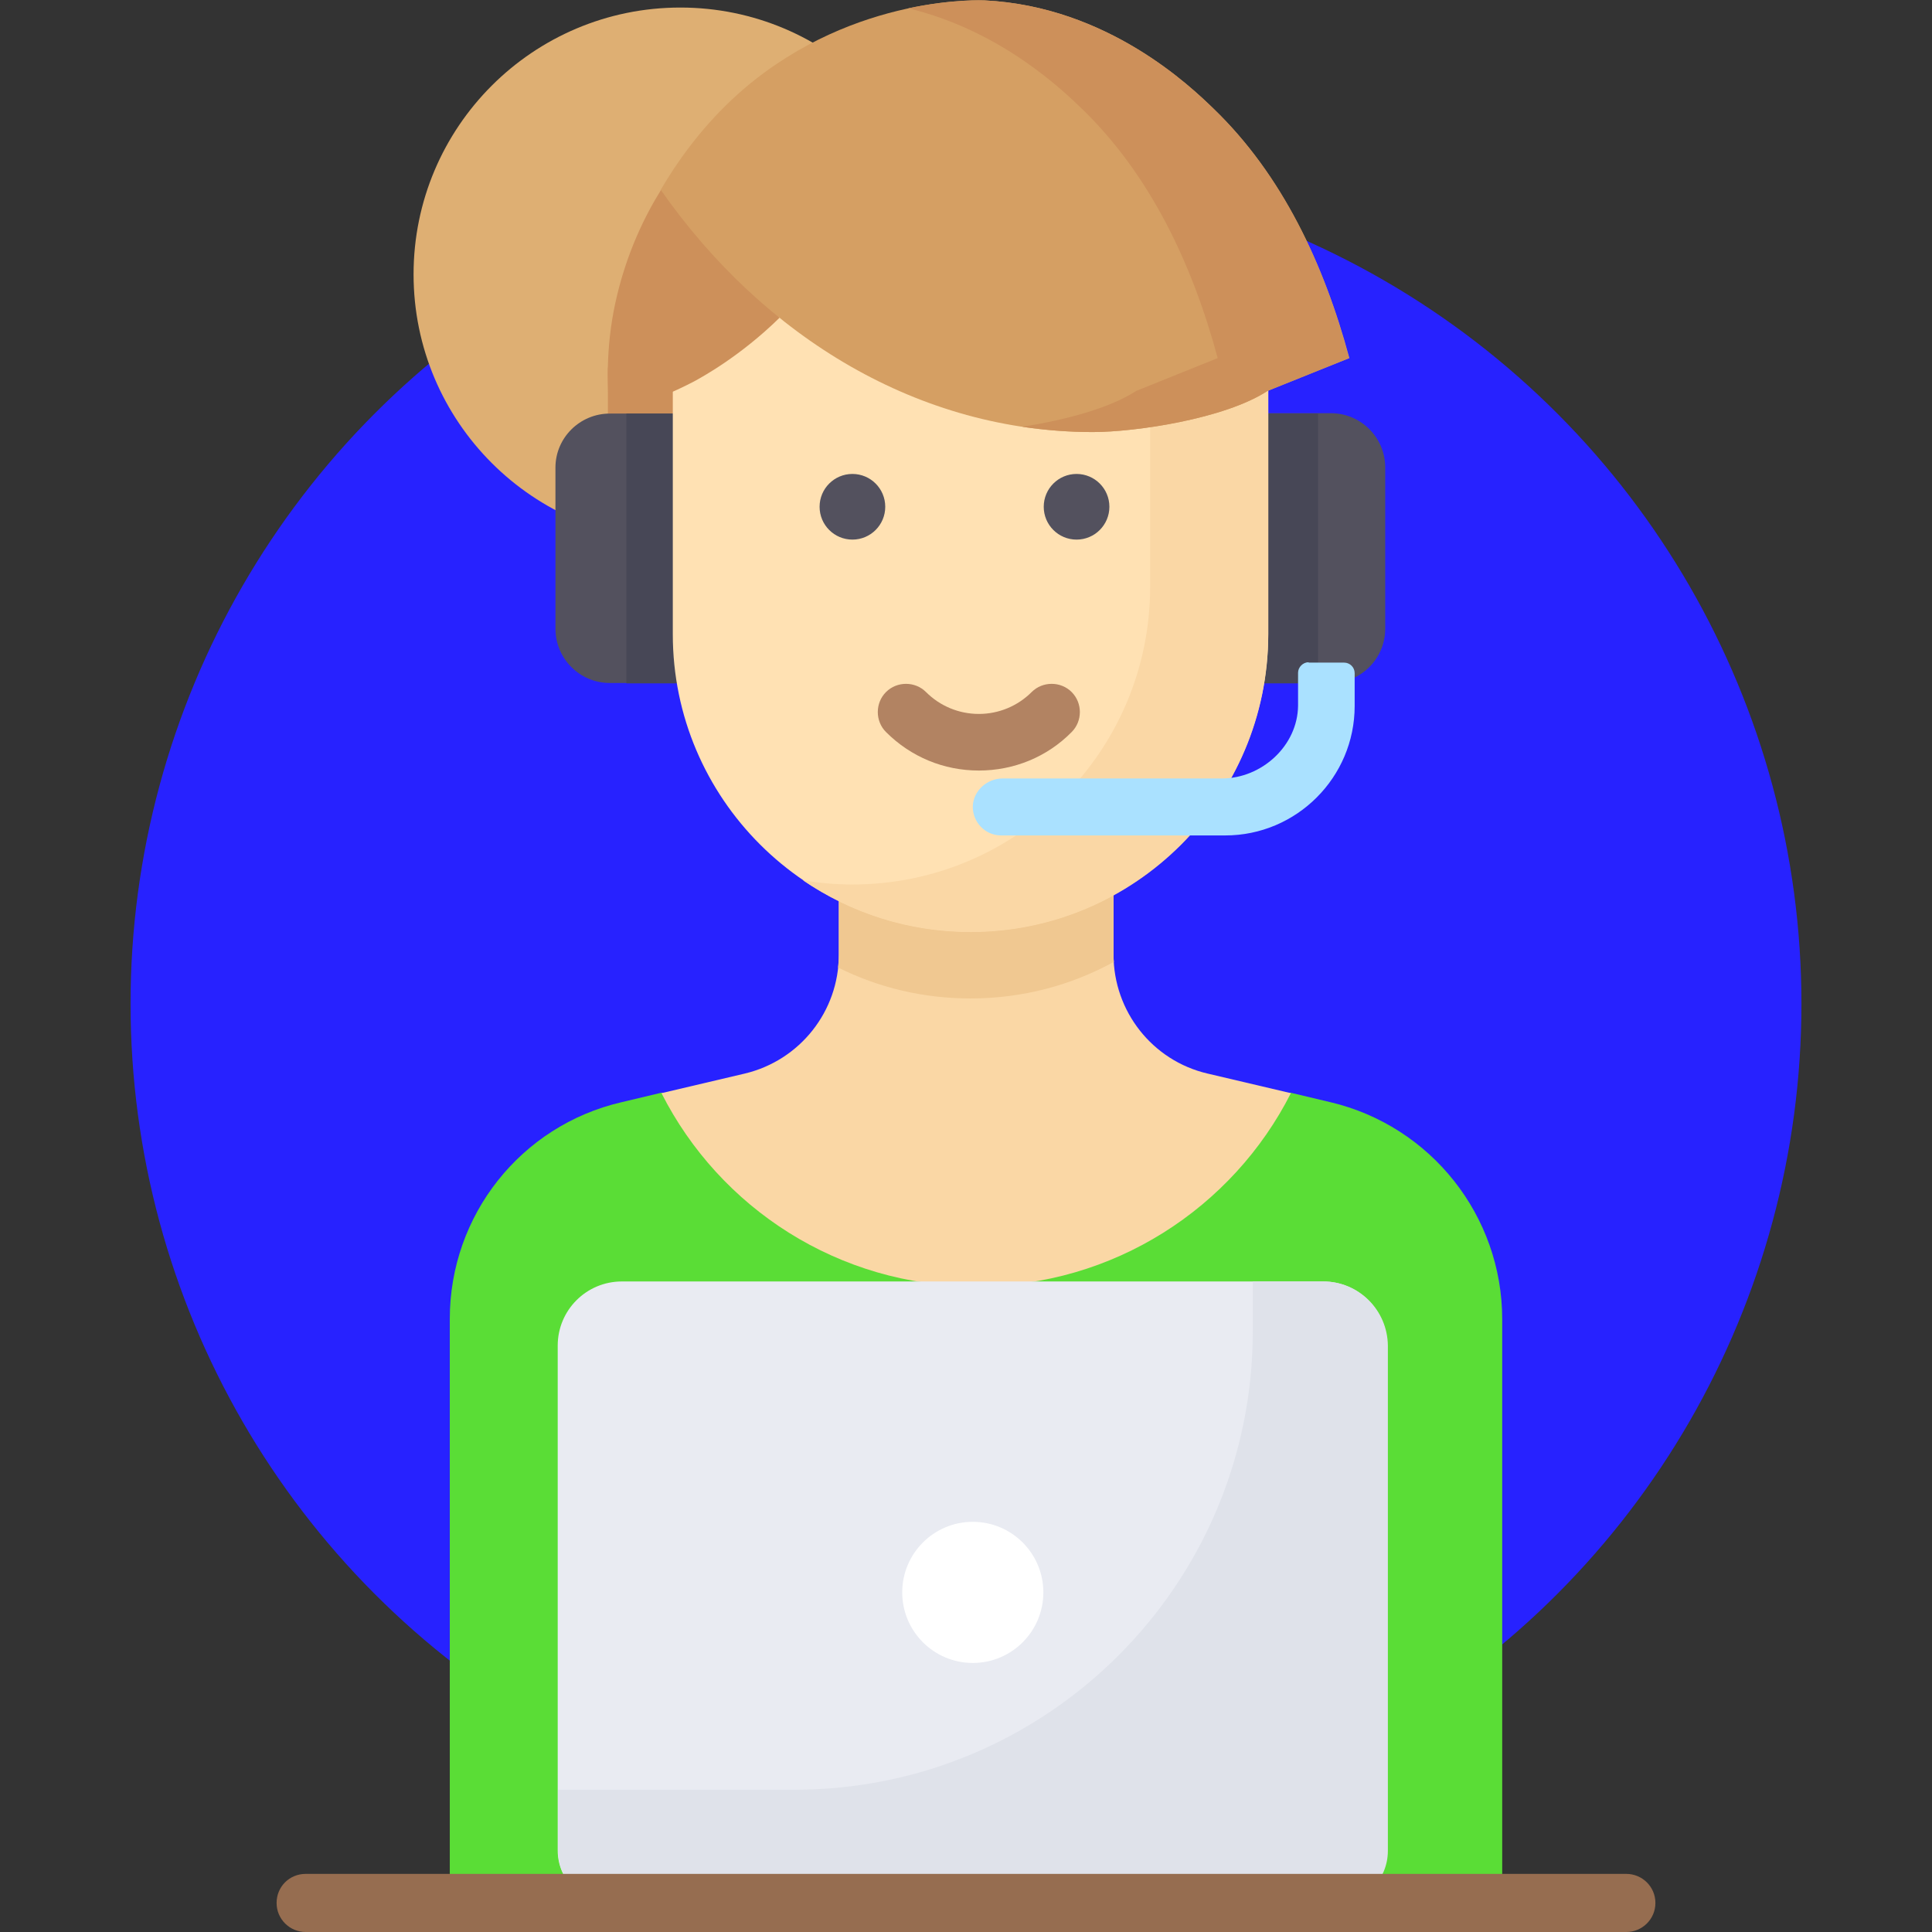 <?xml version="1.0" encoding="utf-8"?>
<!-- Generator: Adobe Illustrator 19.0.0, SVG Export Plug-In . SVG Version: 6.00 Build 0)  -->
<svg version="1.1" id="Capa_1" xmlns="http://www.w3.org/2000/svg" xmlns:xlink="http://www.w3.org/1999/xlink" x="0px" y="0px"
	 viewBox="-43 45 512 512" style="enable-background:new -43 45 512 512;" xml:space="preserve">
<rect x="-43" y="45" width="512" height="512" fill="#333333" stroke="none"/>
<style type="text/css">
	.st0{fill:#2722FF;}
	.st1{fill:#DEAF73;}
	.st2{fill:#5ADD36;}
	.st3{fill:#FAD7A5;}
	.st4{fill:#53515E;}
	.st5{fill:#CD905A;}
	.st6{fill:#474756;}
	.st7{fill:#F0C891;}
	.st8{fill:#FFE1B3;}
	.st9{fill:#D59F63;}
	.st10{fill:#AAE1FF;}
	.st11{fill:#E9EBF2;}
	.st12{fill:#DFE2EA;}
	.st13{fill:#FFFFFF;}
	.st14{fill:#966D50;}
	.st15{fill:#B28362;}
</style>
<circle class="st0" cx="213" cy="311" r="221.4"/>
<circle class="st1" cx="137.3" cy="117.7" r="70.7"/>
<path class="st2" d="M309.6,337.1l-10.5-2.5H132.2l-10.5,2.5c-26.7,6.2-45.5,30-45.5,57.4v154.8h278.9V394.6
	C355.1,367.2,336.2,343.4,309.6,337.1z"/>
<path class="st3" d="M215.7,385.9c36.4,0,68-20.8,83.4-51.2l-22.1-5.2c-14.6-3.4-24.9-16.5-24.9-31.5v-36.9h-72.8v36.9
	c0,15-10.3,28-24.9,31.5l-22.1,5.2C147.7,365.1,179.2,385.9,215.7,385.9z"/>
<path class="st4" d="M309.7,226H293v-71.5h16.7c7.9,0,14.4,6.4,14.4,14.4v42.7C324.1,219.6,317.6,226,309.7,226z"/>
<rect x="118.1" y="142.4" class="st5" width="17.3" height="30.5"/>
<rect x="289.8" y="154.6" class="st6" width="16.5" height="71.5"/>
<path class="st4" d="M118.6,154.6h16.7V226h-16.7c-7.9,0-14.4-6.4-14.4-14.4v-42.7C104.2,161,110.7,154.6,118.6,154.6z"/>
<rect x="123" y="154.6" class="st6" width="14.3" height="71.5"/>
<path class="st7" d="M252.1,298.1v-36.9h-72.8v36.9c0,1.1-0.1,2.2-0.2,3.3c10.6,5.3,22.5,8.2,35.1,8.2l0,0c13.8,0,26.7-3.5,38-9.7
	C252.1,299.3,252.1,298.7,252.1,298.1z"/>
<path class="st8" d="M214.2,291.9L214.2,291.9c-43.5,0-78.9-35.3-78.9-78.8v-64.5c0-43.5,35.3-78.9,78.9-78.9l0,0
	c43.5,0,78.9,35.3,78.9,78.9V213C293,256.6,257.7,291.9,214.2,291.9z"/>
<path class="st3" d="M227.3,70.8c20.8,14.2,34.5,38.1,34.5,65.2v64.5c0,43.5-35.3,78.9-78.9,78.9l0,0c-4.5,0-8.8-0.4-13.1-1.1
	c12.6,8.6,27.9,13.7,44.4,13.7l0,0c43.5,0,78.9-35.3,78.9-78.9v-64.5C293,109.5,264.6,77.1,227.3,70.8z"/>
<path class="st5" d="M132.2,95.3c-4,6.4-9.3,16.7-12.2,30.3c-2.5,11.8-2.1,22-1.4,29c9.6-2.4,17.1-5.8,22.3-8.5
	c2-1.1,12.2-6.6,22.7-16.9l0,0L132.2,95.3z"/>
<path class="st9" d="M314.6,139.9c-6.7-24.9-17.9-48.6-36-66.1c-5.9-5.7-28-27.1-60.7-28.7c0,0-34.1-1.8-63.6,23.3
	c-8.9,7.6-16.2,16.7-22.2,26.9c27.4,39.2,68.6,64.2,114.5,64.2c11.3,0,35-3.5,46.3-10.9L314.6,139.9z"/>
<path class="st5" d="M278.6,73.8c-5.9-5.7-28-27.1-60.7-28.7c0,0-8.3-0.4-20.2,2.1c24.6,5.9,41,21.8,46,26.6
	c18.1,17.5,29.3,41.2,36,66.1l-21.6,8.7c-7.2,4.7-19.3,7.8-30.2,9.5c6.1,0.9,12.4,1.4,18.7,1.4c11.3,0,35-3.5,46.3-10.9l21.6-8.7
	C307.9,115,296.8,91.3,278.6,73.8z"/>
<path class="st10" d="M303.8,220.5c-1.5,0-2.8,1.3-2.8,2.8v8.5c0,0.1,0,0.1,0,0.2c-0.1,10.6-9.6,19.3-20.2,19.3h-58.1
	c-4.1,0-7.7,3.2-7.9,7.3c-0.1,4.3,3.3,7.8,7.5,7.8h59.4c18.9,0,34.3-15.4,34.3-34.3l0,0v-8.7c0-1.6-1.3-2.8-2.8-2.8H303.8z"/>
<g>
	<circle class="st4" cx="182.9" cy="179.3" r="8.7"/>
	<circle class="st4" cx="242.3" cy="179.3" r="8.7"/>
</g>
<path class="st11" d="M310.9,549.3H118.7c-7.7,0-13.9-6.2-13.9-13.9V401.6c0-9.4,7.6-17,17-17h185.8c9.4,0,17,7.6,17,17v133.8
	C324.7,543.1,318.5,549.3,310.9,549.3z"/>
<path class="st12" d="M307.7,384.6H289v13.2c0,67.1-54.4,121.5-121.5,121.5h-62.6v16.2c0,7.7,6.2,13.9,13.9,13.9h192.1
	c7.7,0,13.9-6.2,13.9-13.9V401.6C324.7,392.2,317.1,384.6,307.7,384.6z"/>
<circle class="st13" cx="214.8" cy="467" r="18.7"/>
<path class="st14" d="M388,557H38c-4.2,0-7.7-3.4-7.7-7.7s3.4-7.7,7.7-7.7H388c4.2,0,7.7,3.4,7.7,7.7S392.2,557,388,557z"/>
<path class="st15" d="M216.4,249.2c-9.3,0-18-3.6-24.6-10.2c-2.9-2.9-2.9-7.7,0-10.6c2.9-2.9,7.7-2.9,10.6,0c3.7,3.7,8.7,5.8,14,5.8
	s10.3-2.1,14-5.8c2.9-2.9,7.7-2.9,10.6,0c2.9,2.9,2.9,7.7,0,10.6C234.5,245.6,225.7,249.2,216.4,249.2z"/>
</svg>

